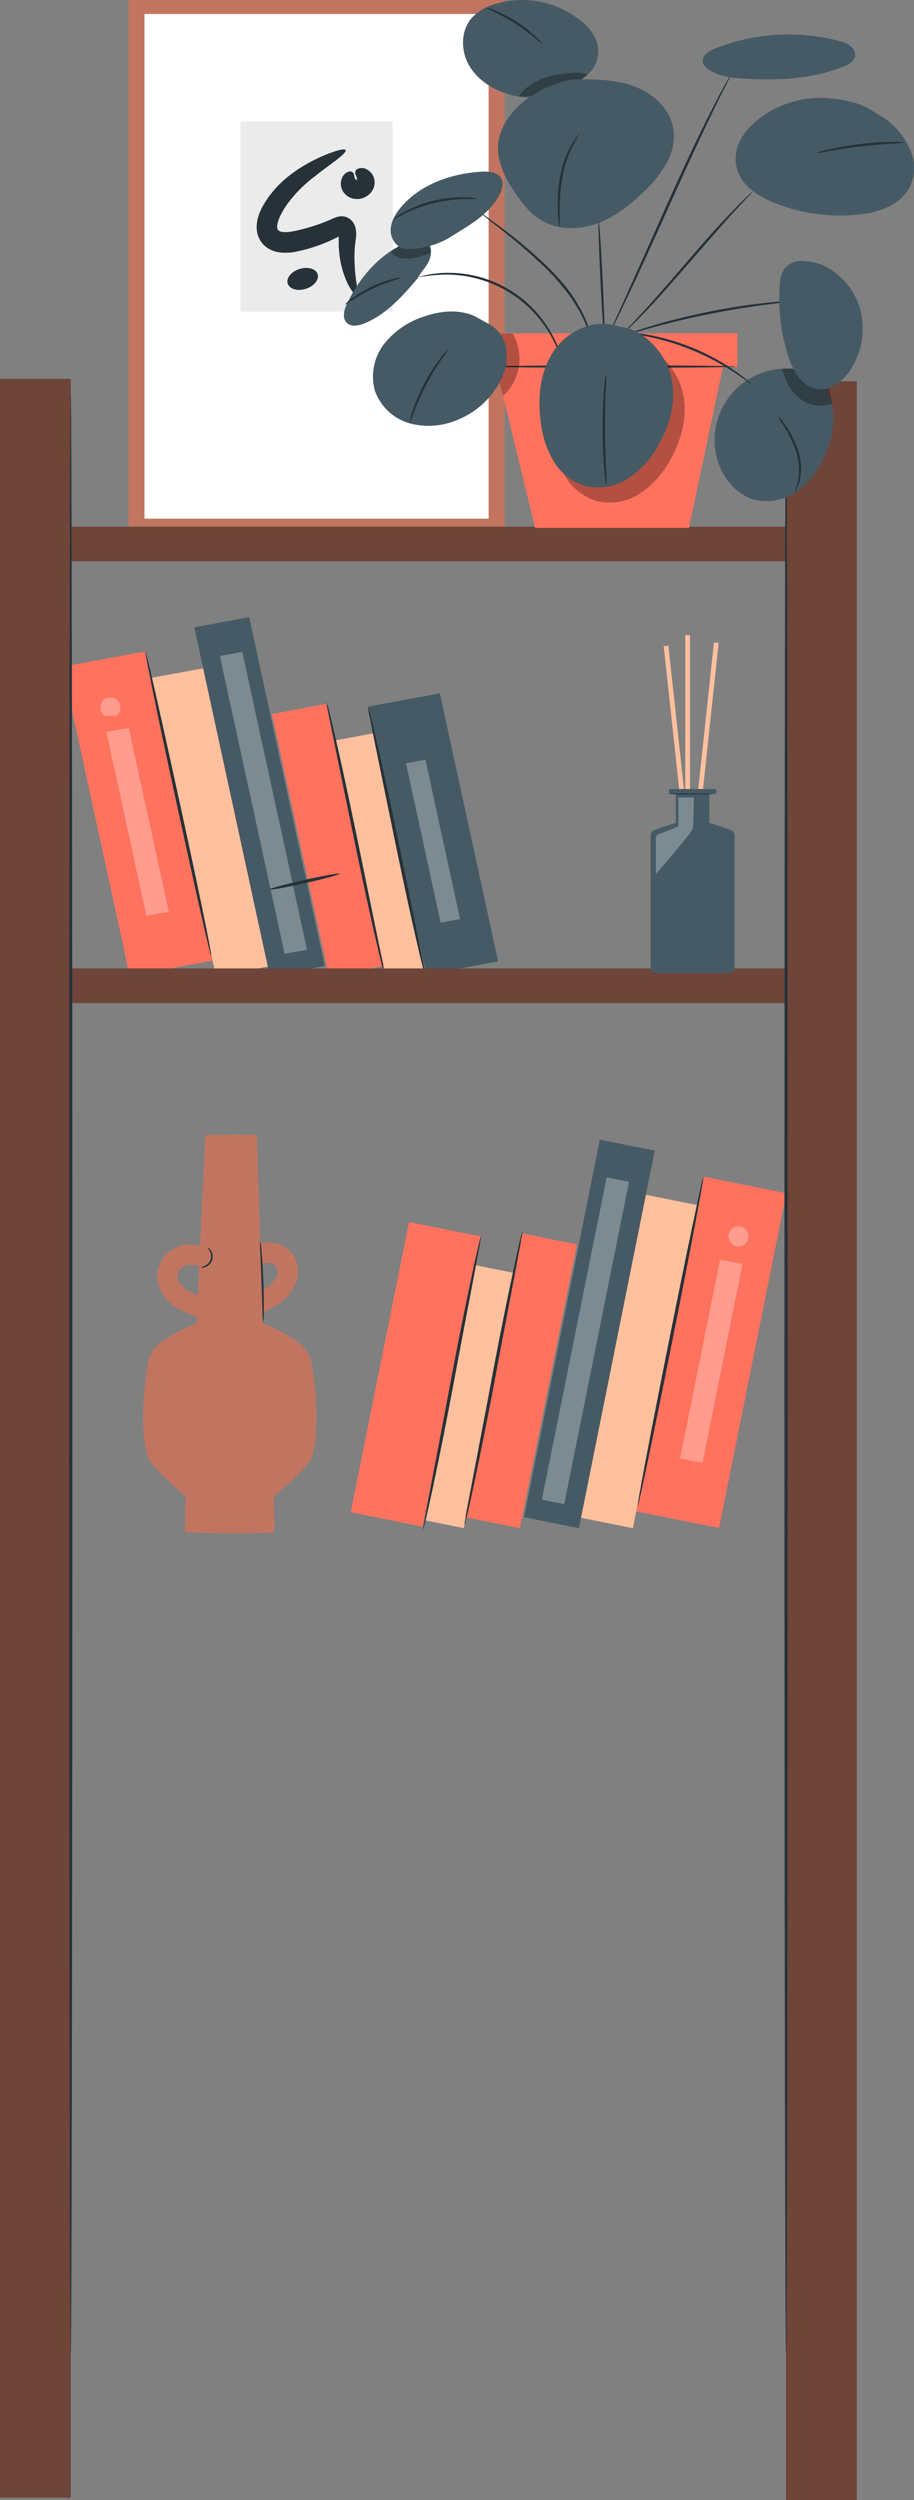 <svg xmlns="http://www.w3.org/2000/svg" xmlns:xlink="http://www.w3.org/1999/xlink" viewBox="0 0 225.82 617.7"><rect x="0" y="0" width="225.82" height="617.7" fill="#808080" stroke="none"/><defs><style>.cls-1{fill:none;}.cls-2{clip-path:url(#clip-path);}.cls-3{fill:#c17560;}.cls-4{fill:#fff;}.cls-5{fill:#ebebeb;}.cls-6{fill:#263238;}.cls-7{fill:#455a64;}.cls-8{opacity:0.3;}.cls-9{clip-path:url(#clip-path-3);}.cls-10{fill:#ff725e;}.cls-11{fill:#ffc09d;}.cls-12{clip-path:url(#clip-path-4);}.cls-13{clip-path:url(#clip-path-5);}.cls-14{clip-path:url(#clip-path-6);}.cls-15{fill:#6f4439;}.cls-16{clip-path:url(#clip-path-7);}.cls-17{clip-path:url(#clip-path-8);}.cls-18{clip-path:url(#clip-path-9);}.cls-19{clip-path:url(#clip-path-10);}.cls-20{clip-path:url(#clip-path-11);}.cls-21{clip-path:url(#clip-path-12);}.cls-22{clip-path:url(#clip-path-13);}.cls-23{clip-path:url(#clip-path-14);}.cls-24{clip-path:url(#clip-path-15);}</style><clipPath id="clip-path"><rect class="cls-1" width="225.83" height="617.7"/></clipPath><clipPath id="clip-path-3"><rect class="cls-1" x="100.31" y="187.7" width="13.36" height="40.26"/></clipPath><clipPath id="clip-path-4"><rect class="cls-1" x="26.29" y="179.84" width="15.41" height="46.44"/></clipPath><clipPath id="clip-path-5"><rect class="cls-1" x="54.32" y="161.07" width="21.54" height="74.61"/></clipPath><clipPath id="clip-path-6"><rect class="cls-1" x="24.8" y="172.28" width="4.96" height="4.58"/></clipPath><clipPath id="clip-path-7"><rect class="cls-1" x="168.03" y="311.16" width="15.41" height="50.27"/></clipPath><clipPath id="clip-path-8"><rect class="cls-1" x="133.87" y="290.83" width="21.54" height="80.78"/></clipPath><clipPath id="clip-path-9"><rect class="cls-1" x="179.97" y="302.97" width="4.96" height="4.96"/></clipPath><clipPath id="clip-path-10"><rect class="cls-1" x="96.52" y="59.7" width="10.01" height="4.21"/></clipPath><clipPath id="clip-path-11"><rect class="cls-1" x="128.2" y="18" width="16.95" height="5.86"/></clipPath><clipPath id="clip-path-12"><rect class="cls-1" x="120.26" y="82.4" width="8.11" height="15.42"/></clipPath><clipPath id="clip-path-13"><rect class="cls-1" x="136.15" y="83.7" width="33.03" height="40.49"/></clipPath><clipPath id="clip-path-14"><rect class="cls-1" x="193.25" y="91.03" width="12.29" height="9.19"/></clipPath><clipPath id="clip-path-15"><rect class="cls-1" x="162.01" y="197.02" width="9.41" height="19.02"/></clipPath></defs><g id="Layer_2" data-name="Layer 2"><g id="Layer_1-2" data-name="Layer 1"><g id="Mask_Group_32758" data-name="Mask Group 32758"><g id="Group_43591" data-name="Group 43591"><g class="cls-2"><g id="Group_43590" data-name="Group 43590"><g id="Group_43589" data-name="Group 43589"><g class="cls-2"><g id="Group_43588" data-name="Group 43588"><rect id="Rectangle_20136" data-name="Rectangle 20136" class="cls-3" x="31.76" width="92.91" height="131.59"/><rect id="Rectangle_20137" data-name="Rectangle 20137" class="cls-4" x="35.69" y="3.45" width="85.03" height="124.69"/><rect id="Rectangle_20138" data-name="Rectangle 20138" class="cls-5" x="59.4" y="30.05" width="37.63" height="46.96"/><path id="Path_584810" data-name="Path 584810" class="cls-6" d="M88,72.68c-.32.14-1-.59-1.89-2.18a22.53,22.53,0,0,1-2.21-7.3c-.1-.81-.18-1.66-.21-2.56,0-.45,0-.9,0-1.37,0-.23,0-.47,0-.7a4.64,4.64,0,0,0,0-.53,1.68,1.68,0,0,0-.12-.63s0,.06.09.2a1.15,1.15,0,0,0,.51.34,1.09,1.09,0,0,0,.4,0l-.23.14-.65.35-.71.36a40.33,40.33,0,0,1-6.24,2.48c-1.13.34-2.26.63-3.48.88a12.74,12.74,0,0,1-4.31.18,7.19,7.19,0,0,1-2.52-.87,5.93,5.93,0,0,1-2.13-2.06,6.21,6.21,0,0,1-.86-2.7,8.31,8.31,0,0,1,.17-2.39,12.66,12.66,0,0,1,1.47-3.66A16.26,16.26,0,0,1,66,49.2c.3-.49.66-.93,1-1.38a26.23,26.23,0,0,1,4.42-4.39,34.74,34.74,0,0,1,4.38-2.92,39.9,39.9,0,0,1,6.76-3.06c1.67-.54,2.66-.67,2.83-.37s-.52,1.06-1.87,2.13-3.38,2.49-5.7,4.33a33.42,33.42,0,0,0-7,7.09c-.25.38-.52.75-.73,1.15A13,13,0,0,0,69.42,53a8.3,8.3,0,0,0-.88,2.36,2,2,0,0,0,.12,1.41.89.89,0,0,0,.32.29,2.5,2.5,0,0,0,.76.24,8.16,8.16,0,0,0,2.56-.13c1-.19,2.06-.43,3-.7A45.18,45.18,0,0,0,81,54.54l.65-.28.69-.31a6.32,6.32,0,0,1,1.13-.4,3.66,3.66,0,0,1,1.83,0A3.47,3.47,0,0,1,87,54.64a3.83,3.83,0,0,1,.76,1.42A6.08,6.08,0,0,1,88,58.14a7.92,7.92,0,0,1-.08.81l-.09.6c0,.4-.1.79-.13,1.18-.07.77-.1,1.53-.12,2.24a44.22,44.22,0,0,0,.48,6.9c.22,1.67.32,2.65,0,2.8"/><path id="Path_584811" data-name="Path 584811" class="cls-6" d="M78.47,67.7c.44,1.35-.85,3-2.89,3.65s-4,.1-4.48-1.25.85-3,2.89-3.64,4-.11,4.48,1.24"/><path id="Path_584812" data-name="Path 584812" class="cls-6" d="M87.79,42.75a.93.93,0,0,1,.52-1,2.48,2.48,0,0,1,2.25.07,3.62,3.62,0,0,1,2,3.11,3.89,3.89,0,0,1-.84,2.54A4.44,4.44,0,0,1,87,49a3.89,3.89,0,0,1-2.16-1.57,3.61,3.61,0,0,1-.23-3.69,2.49,2.49,0,0,1,1.77-1.38.93.93,0,0,1,1,.54c.14.33.14.7.24,1a1.59,1.59,0,0,0,.48.73.43.43,0,0,0,.3.13,1,1,0,0,0-.43.17c-.08.06,0,.05,0-.18a1,1,0,0,0,0-.46.88.88,0,0,0,.27.36c.19.15.25.12.15.12a1.21,1.21,0,0,0-.45.12.46.46,0,0,0,.17-.28,1.65,1.65,0,0,0,0-.88c-.1-.31-.32-.61-.4-1"/><path id="Path_584813" data-name="Path 584813" class="cls-7" d="M123.07,237.53l-17.75,3.3-14.4-66.24,17.75-3.29Z"/><g id="Group_43530" data-name="Group 43530" class="cls-8"><g id="Group_43529" data-name="Group 43529"><g class="cls-9"><g id="Group_43528" data-name="Group 43528"><path id="Path_584814" data-name="Path 584814" class="cls-4" d="M113.67,227.07l-4.8.89-8.56-39.37,4.8-.89Z"/></g></g></g></g><path id="Path_584815" data-name="Path 584815" class="cls-10" d="M52.54,237.33l-20.48,3.8-16.61-76.4,20.47-3.8Z"/><path id="Path_584816" data-name="Path 584816" class="cls-11" d="M66.93,238.66l-13.57,2.52-16-73.71L50.91,165Z"/><path id="Path_584817" data-name="Path 584817" class="cls-11" d="M104.82,239.38l-9.7,1.8L82.46,183l9.7-1.8Z"/><path id="Path_584818" data-name="Path 584818" class="cls-10" d="M94.84,238.66l-13.57,2.52L67.19,176.41l13.57-2.52Z"/><path id="Path_584819" data-name="Path 584819" class="cls-7" d="M80.25,238.66l-13.57,2.52L48,155l13.57-2.52Z"/><path id="Path_584820" data-name="Path 584820" class="cls-6" d="M35.92,160.94c.22-.05,4,16.75,8.52,37.52s8,37.64,7.74,37.69-4-16.75-8.52-37.52S35.71,161,35.92,160.94"/><path id="Path_584821" data-name="Path 584821" class="cls-6" d="M90.91,174.59a17,17,0,0,1,.74,2.59c.43,1.68,1,4.12,1.69,7.14,1.39,6,3.19,14.39,5.1,23.63s3.59,17.5,4.86,23.69c.59,2.94,1.07,5.36,1.44,7.19a15.91,15.91,0,0,1,.43,2.65,17.65,17.65,0,0,1-.73-2.58c-.43-1.68-1-4.12-1.7-7.14-1.38-6-3.18-14.39-5.09-23.64s-3.59-17.5-4.86-23.68c-.59-2.94-1.07-5.36-1.44-7.19a17,17,0,0,1-.43-2.66"/><path id="Path_584822" data-name="Path 584822" class="cls-6" d="M80.67,173.48a17.81,17.81,0,0,1,.74,2.59c.42,1.67,1,4.11,1.69,7.13,1.38,6,3.18,14.39,5.09,23.64s3.59,17.5,4.86,23.68c.59,2.94,1.08,5.36,1.45,7.19a17,17,0,0,1,.43,2.66,18.18,18.18,0,0,1-.74-2.59c-.42-1.68-1-4.12-1.69-7.14-1.38-6-3.18-14.39-5.09-23.64s-3.6-17.5-4.86-23.68l-1.45-7.19a17,17,0,0,1-.43-2.65"/><g id="Group_43533" data-name="Group 43533" class="cls-8"><g id="Group_43532" data-name="Group 43532"><g class="cls-12"><g id="Group_43531" data-name="Group 43531"><path id="Path_584823" data-name="Path 584823" class="cls-4" d="M41.7,225.25l-5.54,1-9.87-45.41,5.53-1Z"/></g></g></g></g><g id="Group_43536" data-name="Group 43536" class="cls-8"><g id="Group_43535" data-name="Group 43535"><g class="cls-13"><g id="Group_43534" data-name="Group 43534"><path id="Path_584824" data-name="Path 584824" class="cls-4" d="M75.86,234.65l-5.54,1-16-73.59,5.54-1Z"/></g></g></g></g><g id="Group_43539" data-name="Group 43539" class="cls-8"><g id="Group_43538" data-name="Group 43538"><g class="cls-14"><g id="Group_43537" data-name="Group 43537"><path id="Path_584825" data-name="Path 584825" class="cls-4" d="M24.8,174.57a2.49,2.49,0,1,0,2.68-2.28h-.2a2.4,2.4,0,0,0-2.48,2.29"/></g></g></g></g><rect id="Rectangle_20145" data-name="Rectangle 20145" class="cls-15" y="239.27" width="211.18" height="8.56"/><rect id="Rectangle_20146" data-name="Rectangle 20146" class="cls-15" y="130.12" width="211.18" height="8.56"/><rect id="Rectangle_20147" data-name="Rectangle 20147" class="cls-10" x="66.17" y="330.49" width="73.13" height="18.1" transform="translate(-250.39 373.4) rotate(-78.64)"/><rect id="Rectangle_20151" data-name="Rectangle 20151" class="cls-15" y="93.59" width="17.48" height="523.5"/><path id="Path_584827" data-name="Path 584827" class="cls-6" d="M17.48,581.86c-.22,0-.4-108.53-.4-242.39s.18-242.42.4-242.42.4,108.52.4,242.42-.18,242.39-.4,242.39"/><rect id="Rectangle_20152" data-name="Rectangle 20152" class="cls-15" x="194.2" y="94.2" width="17.48" height="523.5"/><path id="Path_584828" data-name="Path 584828" class="cls-6" d="M83.92,215.87c0,.21-3.8,1.26-8.6,2.34s-8.73,1.77-8.78,1.55,3.8-1.26,8.6-2.34,8.73-1.77,8.78-1.55"/><rect id="Rectangle_20153" data-name="Rectangle 20153" class="cls-10" x="133.56" y="323.65" width="84.36" height="20.88" transform="translate(-186.43 440.6) rotate(-78.64)"/><rect id="Rectangle_20154" data-name="Rectangle 20154" class="cls-11" x="116.9" y="329.37" width="81.39" height="13.84" transform="translate(-203.15 424.57) rotate(-78.64)"/><rect id="Rectangle_20155" data-name="Rectangle 20155" class="cls-11" x="83.96" y="340.14" width="64.25" height="9.89" transform="translate(-245.11 390.91) rotate(-78.64)"/><rect id="Rectangle_20156" data-name="Rectangle 20156" class="cls-10" x="92.95" y="334.22" width="71.52" height="13.84" transform="translate(-231.09 400.14) rotate(-78.64)"/><rect id="Rectangle_20157" data-name="Rectangle 20157" class="cls-7" x="98.05" y="322.63" width="95.14" height="13.84" transform="translate(-206.16 407.42) rotate(-78.64)"/><path id="Path_584829" data-name="Path 584829" class="cls-6" d="M173.8,290.68c.22.05-3.24,18.31-7.73,40.79s-8.3,40.68-8.52,40.63,3.24-18.3,7.73-40.79,8.3-40.67,8.52-40.63"/><path id="Path_584830" data-name="Path 584830" class="cls-6" d="M118.81,305.48a2.39,2.39,0,0,1-.07.75c-.1.57-.21,1.27-.36,2.12-.36,2-.85,4.59-1.44,7.77-1.27,6.68-3,15.69-4.86,25.64s-3.71,19.06-5.09,25.6c-.7,3.26-1.28,5.9-1.7,7.72-.2.84-.37,1.53-.51,2.09a2.53,2.53,0,0,1-.23.72,3.18,3.18,0,0,1,.07-.75c.1-.57.22-1.27.36-2.12.37-2,.86-4.59,1.45-7.77,1.26-6.68,3-15.69,4.86-25.64s3.71-19.06,5.09-25.6c.69-3.26,1.27-5.9,1.7-7.72.2-.84.36-1.52.5-2.09a3,3,0,0,1,.23-.72"/><path id="Path_584831" data-name="Path 584831" class="cls-6" d="M129.06,304.26a2.69,2.69,0,0,1-.07.75c-.1.58-.22,1.28-.36,2.12-.37,2-.85,4.59-1.45,7.78-1.26,6.67-3,15.68-4.86,25.63s-3.71,19.07-5.09,25.6c-.69,3.27-1.27,5.91-1.69,7.73-.2.83-.37,1.52-.51,2.09a2.63,2.63,0,0,1-.23.72,2.69,2.69,0,0,1,.07-.75c.1-.58.22-1.28.36-2.12.36-2,.85-4.59,1.44-7.78,1.27-6.67,3-15.68,4.86-25.64s3.71-19.05,5.1-25.59c.69-3.27,1.27-5.91,1.69-7.73.2-.83.37-1.52.51-2.09a2.63,2.63,0,0,1,.23-.72"/><g id="Group_43548" data-name="Group 43548" class="cls-8"><g id="Group_43547" data-name="Group 43547"><g class="cls-16"><g id="Group_43546" data-name="Group 43546"><rect id="Rectangle_20158" data-name="Rectangle 20158" class="cls-4" x="150.67" y="333.48" width="50.13" height="5.64" transform="translate(-188.61 442.31) rotate(-78.63)"/></g></g></g></g><g id="Group_43551" data-name="Group 43551" class="cls-8"><g id="Group_43550" data-name="Group 43550"><g class="cls-17"><g id="Group_43549" data-name="Group 43549"><rect id="Rectangle_20160" data-name="Rectangle 20160" class="cls-4" x="104.03" y="328.41" width="81.22" height="5.64" transform="translate(-208.6 407.75) rotate(-78.63)"/></g></g></g></g><g id="Group_43554" data-name="Group 43554" class="cls-8"><g id="Group_43553" data-name="Group 43553"><g class="cls-18"><g id="Group_43552" data-name="Group 43552"><path id="Path_584832" data-name="Path 584832" class="cls-4" d="M184.93,305.45a2.48,2.48,0,1,1-2.48-2.48h0a2.48,2.48,0,0,1,2.48,2.48"/></g></g></g></g><path id="Path_584833" data-name="Path 584833" class="cls-6" d="M194.21,581.86c-.23,0-.4-108.53-.4-242.39s.17-242.42.4-242.42.4,108.52.4,242.42-.18,242.39-.4,242.39"/><rect id="Rectangle_20163" data-name="Rectangle 20163" class="cls-10" x="115.85" y="82.37" width="66.35" height="8.29"/><path id="Path_584834" data-name="Path 584834" class="cls-10" d="M122.12,88.88l.43,1.78,9.66,39.78h38l8.86-41.93Z"/><path id="Path_584835" data-name="Path 584835" class="cls-6" d="M121.8,90.57c0-.16,13.4-.3,29.92-.3s29.92.13,29.92.3-13.39.3-29.92.3-29.92-.13-29.92-.3"/><path id="Path_584836" data-name="Path 584836" class="cls-7" d="M103.83,68c-4,4.74-8.16,9.65-13.9,11.94-1.39.56-3.16.88-4.23-.16-1.27-1.21-.67-3.31.1-4.89C89,68.31,94.17,62.24,101.12,59.8c1.41-.5,3.11-.79,4.29.14,1.35,1.06,1.25,3.2.48,4.73s-2.06,2.77-2.84,4.31"/><g id="Group_43557" data-name="Group 43557" class="cls-8"><g id="Group_43556" data-name="Group 43556"><g class="cls-19"><g id="Group_43555" data-name="Group 43555"><path id="Path_584837" data-name="Path 584837" d="M96.52,62.08s1.63,3.8,9.92.44c0,0,.54-2.38-1-2.59a10.25,10.25,0,0,0-8.89,2.15"/></g></g></g></g><path id="Path_584838" data-name="Path 584838" class="cls-6" d="M138.81,88.88a48.12,48.12,0,0,0-2.75-6A29.67,29.67,0,0,0,110,67.84a49.4,49.4,0,0,0-6.54.62,1.31,1.31,0,0,1,.43-.16c.29-.07.72-.21,1.28-.32a27.09,27.09,0,0,1,4.83-.56A29.05,29.05,0,0,1,136.43,82.7a25.57,25.57,0,0,1,1.93,4.46c.19.54.28,1,.36,1.26a1.22,1.22,0,0,1,.09.46"/><path id="Path_584839" data-name="Path 584839" class="cls-6" d="M85.18,75.35a7,7,0,0,1,1.71-1.54A28.08,28.08,0,0,1,96.81,69a7,7,0,0,1,2.27-.37c0,.18-3.37.94-7.21,2.8s-6.57,4-6.69,3.89"/><path id="Path_584840" data-name="Path 584840" class="cls-7" d="M144.09,19.22a7.71,7.71,0,0,0,3.48-8.56,11.25,11.25,0,0,0-3.78-5.28A23.08,23.08,0,0,0,122.33,1a12.46,12.46,0,0,0-5.84,3.5c-2.7,3.16-2.67,8.08-.59,11.67s5.86,6,9.85,7.15c6.35,1.9,13.07-.07,18.34-4.09"/><g id="Group_43560" data-name="Group 43560" class="cls-8"><g id="Group_43559" data-name="Group 43559"><g class="cls-20"><g id="Group_43558" data-name="Group 43558"><path id="Path_584841" data-name="Path 584841" d="M128.2,23.85s2.39-4.32,9.28-5.38,7.67,0,7.67,0-4,3.53-7.37,4.5-9.58.89-9.58.89"/></g></g></g></g><path id="Path_584842" data-name="Path 584842" class="cls-7" d="M205.54,99.89a10.84,10.84,0,0,0-6.35-7.83l-1.9-.73A17.68,17.68,0,0,0,177.36,114c1.4,4.48,4.91,8.49,9.48,9.55a13.42,13.42,0,0,0,11.39-3.1,22.14,22.14,0,0,0,6.45-10.21,19.58,19.58,0,0,0,.86-10.34"/><path id="Path_584843" data-name="Path 584843" class="cls-7" d="M205.87,24.38a24.84,24.84,0,0,0-18.37,5,16.38,16.38,0,0,0-4.45,5,10,10,0,0,0-1.17,6.54,10.47,10.47,0,0,0,3.59,5.83,20.94,20.94,0,0,0,6.05,3.43A43.3,43.3,0,0,0,212.16,53a22.53,22.53,0,0,0,7.26-1.86,11.43,11.43,0,0,0,5.41-5,11.17,11.17,0,0,0-.38-10,17.53,17.53,0,0,0-6.67-7.37c-3-1.73-4-3.32-11.91-4.41"/><path id="Path_584844" data-name="Path 584844" class="cls-6" d="M146.42,84.77c-.67-2-1.43-4.07-2.29-6a28.41,28.41,0,0,0-1.56-2.87,35.61,35.61,0,0,0-2.06-3.11,55.9,55.9,0,0,0-5.63-6.47A136.71,136.71,0,0,0,123,56.09c-1.58-1.25-2.85-2.25-3.72-3A9.55,9.55,0,0,1,118,52a8.94,8.94,0,0,1,1.45,1l3.83,2.81a112.6,112.6,0,0,1,12,10.1A53.51,53.51,0,0,1,141,72.42,36.78,36.78,0,0,1,143,75.61a29.09,29.09,0,0,1,1.51,2.94,22.12,22.12,0,0,1,1,2.53,12.35,12.35,0,0,1,.58,2,9.93,9.93,0,0,1,.33,1.71"/><path id="Path_584845" data-name="Path 584845" class="cls-6" d="M185.89,95.09a7.15,7.15,0,0,1-1.21-.82c-.75-.57-1.87-1.35-3.27-2.27a60.93,60.93,0,0,0-24.25-9.35c-1.66-.25-3-.42-3.94-.51a7.79,7.79,0,0,1-1.45-.2,7.11,7.11,0,0,1,1.46,0,38.32,38.32,0,0,1,4,.33,54.94,54.94,0,0,1,24.43,9.41,39.86,39.86,0,0,1,3.17,2.44,6.75,6.75,0,0,1,1.07,1"/><path id="Path_584846" data-name="Path 584846" class="cls-6" d="M197.16,74.27a9.55,9.55,0,0,1-1.7.26l-4.64.55c-3.92.48-9.32,1.27-15.23,2.44s-11.2,2.51-15,3.56l-4.5,1.27a9.5,9.5,0,0,1-1.67.42,10.47,10.47,0,0,1,1.6-.64c1-.37,2.57-.87,4.46-1.45,3.78-1.15,9.08-2.56,15-3.74a154.68,154.68,0,0,1,15.3-2.28c2-.19,3.56-.31,4.67-.36a9.87,9.87,0,0,1,1.72,0"/><path id="Path_584847" data-name="Path 584847" class="cls-6" d="M186.11,47.19a12.37,12.37,0,0,1-1.23,1.38c-.83.86-2,2.11-3.44,3.68-2.88,3.13-6.72,7.58-11,12.5s-8.13,9.34-11.1,12.4c-1.47,1.54-2.7,2.75-3.57,3.56a10.12,10.12,0,0,1-1.4,1.22,11.45,11.45,0,0,1,1.23-1.38c.82-.86,2-2.11,3.44-3.68,2.87-3.13,6.72-7.58,10.95-12.5S178.17,55,181.13,52c1.48-1.54,2.7-2.76,3.58-3.57a10.76,10.76,0,0,1,1.4-1.21"/><path id="Path_584849" data-name="Path 584849" class="cls-7" d="M166.28,31.46c-.89-4.73-4.95-8.37-9.46-10.08s-9.32-1.8-14.08-1.8c-3,.05-9.45,1.92-14.29,6.33-2.88,2.61-5.15,6.13-5.4,10-.25,4.08,1.73,8,4,11.4,1.83,2.79,3.93,5.51,6.81,7.19,4.07,2.38,9.24,2.33,13.67.72s8.22-4.6,11.58-7.9a29.06,29.06,0,0,0,5.62-7.1,13.62,13.62,0,0,0,1.59-8.78"/><path id="Path_584850" data-name="Path 584850" class="cls-6" d="M149.34,83.56c-.16,0-.62-6.47-1-14.47s-.6-14.49-.44-14.5.62,6.47,1,14.47.6,14.49.43,14.5"/><path id="Path_584851" data-name="Path 584851" class="cls-6" d="M180.6,18.47a3.19,3.19,0,0,1-.28.66L179.39,21c-.81,1.6-2,3.93-3.38,6.82-2.82,5.77-6.53,13.83-10.55,22.77S157.79,67.62,155,73.43c-1.36,2.91-2.5,5.25-3.31,6.85l-.95,1.85a3,3,0,0,1-.37.62,4.32,4.32,0,0,1,.26-.68l.85-1.89,3.14-6.92c2.65-5.93,6.27-14,10.26-22.93s7.8-17,10.72-22.72c1.44-2.87,2.67-5.16,3.55-6.73l1-1.8a2.79,2.79,0,0,1,.4-.61"/><path id="Path_584852" data-name="Path 584852" class="cls-7" d="M101,61.52a21.3,21.3,0,0,0,9.77-2.63c4.86-3.12,9.92-5.63,12.61-10.74.65-1.24,1.14-2.76.5-4-.84-1.63-3.05-1.85-4.88-1.74-7.4.45-15,3.05-19.83,8.65-1.51,1.75-2.77,3.91-2.63,6.22s2.17,4.57,4.45,4.25"/><path id="Path_584853" data-name="Path 584853" class="cls-6" d="M118,49.11a31.81,31.81,0,0,1-3.23.06A35.82,35.82,0,0,0,99.9,52.84,29.17,29.17,0,0,1,97,54.28a12.2,12.2,0,0,1,2.69-1.81,30.22,30.22,0,0,1,15.08-3.72,11.62,11.62,0,0,1,3.22.36"/><g id="Group_43563" data-name="Group 43563" class="cls-8"><g id="Group_43562" data-name="Group 43562"><g class="cls-21"><g id="Group_43561" data-name="Group 43561"><path id="Path_584854" data-name="Path 584854" d="M124.29,97.82a12.37,12.37,0,0,0,2.36-15.42l-6.39,0Z"/></g></g></g></g><path id="Path_584855" data-name="Path 584855" class="cls-7" d="M125.06,86.14A8.31,8.31,0,0,0,120.69,80l-3.4-1.88c-3.89-1.77-8.48-1.33-12.52.08A20.53,20.53,0,0,0,94.88,85,13.19,13.19,0,0,0,92.65,96.6a12.81,12.81,0,0,0,8.61,8,18,18,0,0,0,11.95-.95,20.39,20.39,0,0,0,10.57-9.88,13,13,0,0,0,1.28-7.63"/><path id="Path_584856" data-name="Path 584856" class="cls-6" d="M110.81,86.25a21.81,21.81,0,0,1-1.71,2.55,63.48,63.48,0,0,0-3.83,6.31,64.46,64.46,0,0,0-3,6.73,22.08,22.08,0,0,1-1.13,2.86,12.54,12.54,0,0,1,.74-3,43.68,43.68,0,0,1,6.92-13.14,12.56,12.56,0,0,1,2-2.31"/><g id="Group_43566" data-name="Group 43566" class="cls-8"><g id="Group_43565" data-name="Group 43565"><g class="cls-22"><g id="Group_43564" data-name="Group 43564"><path id="Path_584857" data-name="Path 584857" d="M156.05,84.5c-5.7-2.3-12.58.62-16.14,5.64s-4.25,11.58-3.46,17.68a24.73,24.73,0,0,0,3.1,9.68,13.84,13.84,0,0,0,7.78,6.27A13.64,13.64,0,0,0,158,122a22.85,22.85,0,0,0,7.46-8.14c2.95-5.1,4.57-11.23,3.2-17S161.92,85,156.05,84.5"/></g></g></g></g><path id="Path_584858" data-name="Path 584858" class="cls-7" d="M153.18,80.78c-5.7-2.3-12.58.62-16.14,5.64S132.78,98,133.58,104.1a24.69,24.69,0,0,0,3.1,9.67,13.78,13.78,0,0,0,7.79,6.27,13.62,13.62,0,0,0,10.69-1.81,22.71,22.71,0,0,0,7.46-8.15c2.95-5.1,4.57-11.22,3.2-17s-6.77-11.81-12.64-12.34"/><path id="Path_584859" data-name="Path 584859" class="cls-6" d="M149.83,120.13a3.62,3.62,0,0,1-.2-1.08c-.1-.7-.21-1.71-.32-3-.22-2.51-.42-6-.43-9.83s.16-7.32.36-9.83c.1-1.25.2-2.26.3-3a4,4,0,0,1,.2-1.08,32.53,32.53,0,0,1-.08,4.07c-.1,2.51-.2,6-.18,9.8s.13,7.29.25,9.8a32.49,32.49,0,0,1,.1,4.07"/><path id="Path_584860" data-name="Path 584860" class="cls-6" d="M196.35,121.57c-.1,0,.5-1,.84-2.84a14.81,14.81,0,0,0-.45-7,29.17,29.17,0,0,0-3.06-6.46,18.63,18.63,0,0,1-1.53-2.58A12.2,12.2,0,0,1,194,105a23.89,23.89,0,0,1,3.27,6.52,13.78,13.78,0,0,1,.3,7.29,9.16,9.16,0,0,1-.78,2.08,2.3,2.3,0,0,1-.47.68"/><g id="Group_43569" data-name="Group 43569" class="cls-8"><g id="Group_43568" data-name="Group 43568"><g class="cls-23"><g id="Group_43567" data-name="Group 43567"><path id="Path_584861" data-name="Path 584861" d="M193.25,91.12s2.2,11.15,12.29,8.77c0,0,.37-9.88-12.29-8.77"/></g></g></g></g><path id="Path_584862" data-name="Path 584862" class="cls-7" d="M203.22,65.47a16.37,16.37,0,0,0-5-1,5.52,5.52,0,0,0-4.47,2,7.59,7.59,0,0,0-1.07,3.82,46.13,46.13,0,0,0,2,17.47,17,17,0,0,0,2.67,5.49,7.48,7.48,0,0,0,5.18,2.94c3.08.19,5.79-2.11,7.5-4.69a18.7,18.7,0,0,0,2.74-14.08A17.3,17.3,0,0,0,204.29,66"/><path id="Path_584863" data-name="Path 584863" class="cls-6" d="M223.48,35.21a20.61,20.61,0,0,1-3.23.28c-2,.13-4.76.34-7.79.7s-5.75.82-7.72,1.17a21.84,21.84,0,0,1-3.21.49,14.75,14.75,0,0,1,3.13-.9,75.57,75.57,0,0,1,15.57-1.88,15.39,15.39,0,0,1,3.25.14"/><path id="Path_584864" data-name="Path 584864" class="cls-6" d="M138.22,56.13a17.4,17.4,0,0,1-.36-3.53A41.56,41.56,0,0,1,138.3,44a27.92,27.92,0,0,1,1.2-4.59,21.51,21.51,0,0,1,1.63-3.51,15.81,15.81,0,0,1,1.47-2.16c.39-.47.62-.72.65-.7s-.74,1.14-1.75,3.06A25.6,25.6,0,0,0,140,39.63a31.62,31.62,0,0,0-1.12,4.51,51.91,51.91,0,0,0-.61,8.45,26.15,26.15,0,0,1-.06,3.54"/><path id="Path_584865" data-name="Path 584865" class="cls-6" d="M134.05,10.9c-.13.13-2.78-2.53-6.64-5s-7.35-3.85-7.28-4a8.1,8.1,0,0,1,2.34.75,32.89,32.89,0,0,1,9.93,6.44,8.5,8.5,0,0,1,1.65,1.84"/><path id="Path_584866" data-name="Path 584866" class="cls-7" d="M210.17,11.39a7.21,7.21,0,0,0-2.84-1.26A49.09,49.09,0,0,0,176.69,12a6.27,6.27,0,0,0-2.36,1.42,2.3,2.3,0,0,0-.51,2.55l.19.16c1.11,1.72,5,2.94,7.92,3.17,9,.7,18.33.47,26.7-2.94a4,4,0,0,0,2.58-2.18,2.75,2.75,0,0,0-1-2.76"/><rect id="Rectangle_20189" data-name="Rectangle 20189" class="cls-11" x="169.31" y="156.91" width="1.17" height="71.43"/><rect id="Rectangle_20190" data-name="Rectangle 20190" class="cls-11" x="138.59" y="192.73" width="69.41" height="1.17" transform="translate(-37.38 345.03) rotate(-83.89)"/><rect id="Rectangle_20191" data-name="Rectangle 20191" class="cls-11" x="167.72" y="159.37" width="1.17" height="69.41" transform="translate(-19.95 19.28) rotate(-6.19)"/><path id="Path_584869" data-name="Path 584869" class="cls-7" d="M176.57,196.14h-10.9a.43.43,0,0,1-.43-.43v-.34a.43.43,0,0,1,.43-.43h10.9a.44.44,0,0,1,.44.43v.34a.44.44,0,0,1-.44.43"/><rect id="Rectangle_20192" data-name="Rectangle 20192" class="cls-7" x="166.97" y="195.54" width="8.3" height="8.9"/><path id="Path_584870" data-name="Path 584870" class="cls-7" d="M180.73,205.17c-1.53-.66-4.76-1.64-5.55-1.88a1.19,1.19,0,0,0-.37-.06h-7.37a1.21,1.21,0,0,0-.38.06c-.8.24-4,1.22-5.55,1.88-.95.41-.77,1.69-.77,1.69v32.26a1.3,1.3,0,0,0,1.3,1.3H180.2a1.31,1.31,0,0,0,1.3-1.3h0V206.86s.18-1.28-.77-1.69"/><path id="Path_584871" data-name="Path 584871" class="cls-6" d="M176.46,196.14c0,.07-2.55.13-5.7.13s-5.7-.06-5.7-.13,2.55-.12,5.7-.12,5.7,0,5.7.12"/><g id="Group_43587" data-name="Group 43587" class="cls-8"><g id="Group_43586" data-name="Group 43586"><g class="cls-24"><g id="Group_43585" data-name="Group 43585"><path id="Path_584872" data-name="Path 584872" class="cls-4" d="M167.61,197v7.2l-4.85,1.89a1.12,1.12,0,0,0-.72,1l0,8.88s8.9-10.28,9.11-11.22.3-7.75.3-7.75Z"/></g></g></g></g><path id="Path_584873" data-name="Path 584873" class="cls-3" d="M50.73,280.43,48.52,327S38,330.85,36.84,335.49s-3,22.15.8,26.38a87.5,87.5,0,0,0,8.25,7.86s-.4,8.86,0,8.86,13.8.5,13.3,0-2.21-98-1.61-98.16-6.85,0-6.85,0"/><path id="Path_584874" data-name="Path 584874" class="cls-3" d="M63.44,280.39,65,327s10.47,3.89,11.68,8.53,3,22.15-.8,26.38a87.61,87.61,0,0,1-8.26,7.86s.4,8.86,0,8.86-13.8.5-13.3,0,2.85-98,2.25-98.21,6.84,0,6.84,0"/><path id="Path_584875" data-name="Path 584875" class="cls-3" d="M51.25,308.48a9.35,9.35,0,0,0-6.73-.64,8.23,8.23,0,0,0-4.74,3.82,7.59,7.59,0,0,0-.51,6.18,10.52,10.52,0,0,0,3.95,5,22.37,22.37,0,0,0,6.43,2.76,2.55,2.55,0,0,0,3.11-1.77A2.6,2.6,0,0,0,51,320.69c-1-.3-2-.62-2.93-1-.67-.25.45.22-.2-.08-.27-.13-.53-.25-.79-.39a11.5,11.5,0,0,1-1.13-.66l-.36-.26q.39.3.06,0l-.43-.4c-.17-.16-.31-.34-.47-.5s-.09-.09.09.13l-.23-.31c-.11-.17-.21-.33-.3-.5a2.91,2.91,0,0,1-.18-.35c-.12-.25-.11-.23,0,.08a1.47,1.47,0,0,1-.17-.55c0-.1-.09-.78-.1-.41s0-.35,0-.43c0-.59-.14.49,0-.06,0-.2.09-.41.16-.61.2-.61-.2.28.06-.14a4.48,4.48,0,0,0,.28-.47c.16-.23.13-.2-.08.07l.24-.28c.12-.13.26-.25.39-.38.34-.36-.4.25.14-.11.17-.11.36-.21.55-.32.48-.27-.46.12.14-.05a2.21,2.21,0,0,1,.8-.21l-.27,0,.42,0h.63l.41,0c-.32-.05-.34-.05,0,0s.41.09.61.15l.4.14c-.28-.13-.29-.13,0,0a2.6,2.6,0,0,0,3.47-.91,2.56,2.56,0,0,0-.9-3.46"/><path id="Path_584876" data-name="Path 584876" class="cls-3" d="M61.84,313.41l.83-.39c.08,0,.77-.35.53-.25a5.57,5.57,0,0,0,.55-.21l.75-.25.77-.2.45-.08c-.35,0-.37.05-.08,0h.6l.4,0h-.08a1.3,1.3,0,0,1,.58.14,2.4,2.4,0,0,1,.38.12c-.3-.13-.32-.13-.07,0s.34.2.5.31c-.53-.37.16.13.18.25-.2-.28-.23-.3-.07-.08l.09.16a3.3,3.3,0,0,1,.18.32c-.13-.33-.15-.36,0-.1s.11.35.15.53,0,.24.07.36c0-.37-.06-.41,0-.12s0,.43,0,.65c0,.66.13-.34,0,.15-.07.21-.11.43-.19.64-.21.61.17-.22-.09.21-.13.22-.25.45-.39.67s-.45.58-.07.13a12.91,12.91,0,0,1-1,1c-.09.08-.77.6-.25.23L66,318a14.81,14.81,0,0,1-1.39.81c-.47.25-1,.47-1.45.69-.27.12-.29.12,0,0l-.42.17-.86.35a2.6,2.6,0,0,0-1.77,3.11c.39,1.19,1.8,2.3,3.12,1.77a25.15,25.15,0,0,0,6-3,11.11,11.11,0,0,0,4-5.21,7.79,7.79,0,0,0-.6-6.33A7.24,7.24,0,0,0,66.65,307c-2.6-.22-5.07.94-7.36,2a2.56,2.56,0,0,0-.91,3.47,2.6,2.6,0,0,0,3.47.91"/><path id="Path_584877" data-name="Path 584877" class="cls-6" d="M51.21,308.23c0-.05.43.1.82.64a2.72,2.72,0,0,1-.58,3.8,2.62,2.62,0,0,1-.87.43c-.65.18-1.06,0-1,0s.39-.08.92-.32a2.6,2.6,0,0,0,1.47-3.38,2.31,2.31,0,0,0-.18-.35c-.28-.52-.58-.76-.54-.82"/><path id="Path_584879" data-name="Path 584879" class="cls-6" d="M64.24,306.29a17.62,17.62,0,0,1,.39,3c.16,1.85.34,4.41.44,7.23s.13,5.4.1,7.25a17.7,17.7,0,0,1-.16,3,20,20,0,0,1-.17-3c-.07-2-.15-4.48-.24-7.23s-.22-5.24-.3-7.23a20,20,0,0,1,0-3"/></g></g></g></g></g></g></g></g></g></svg>